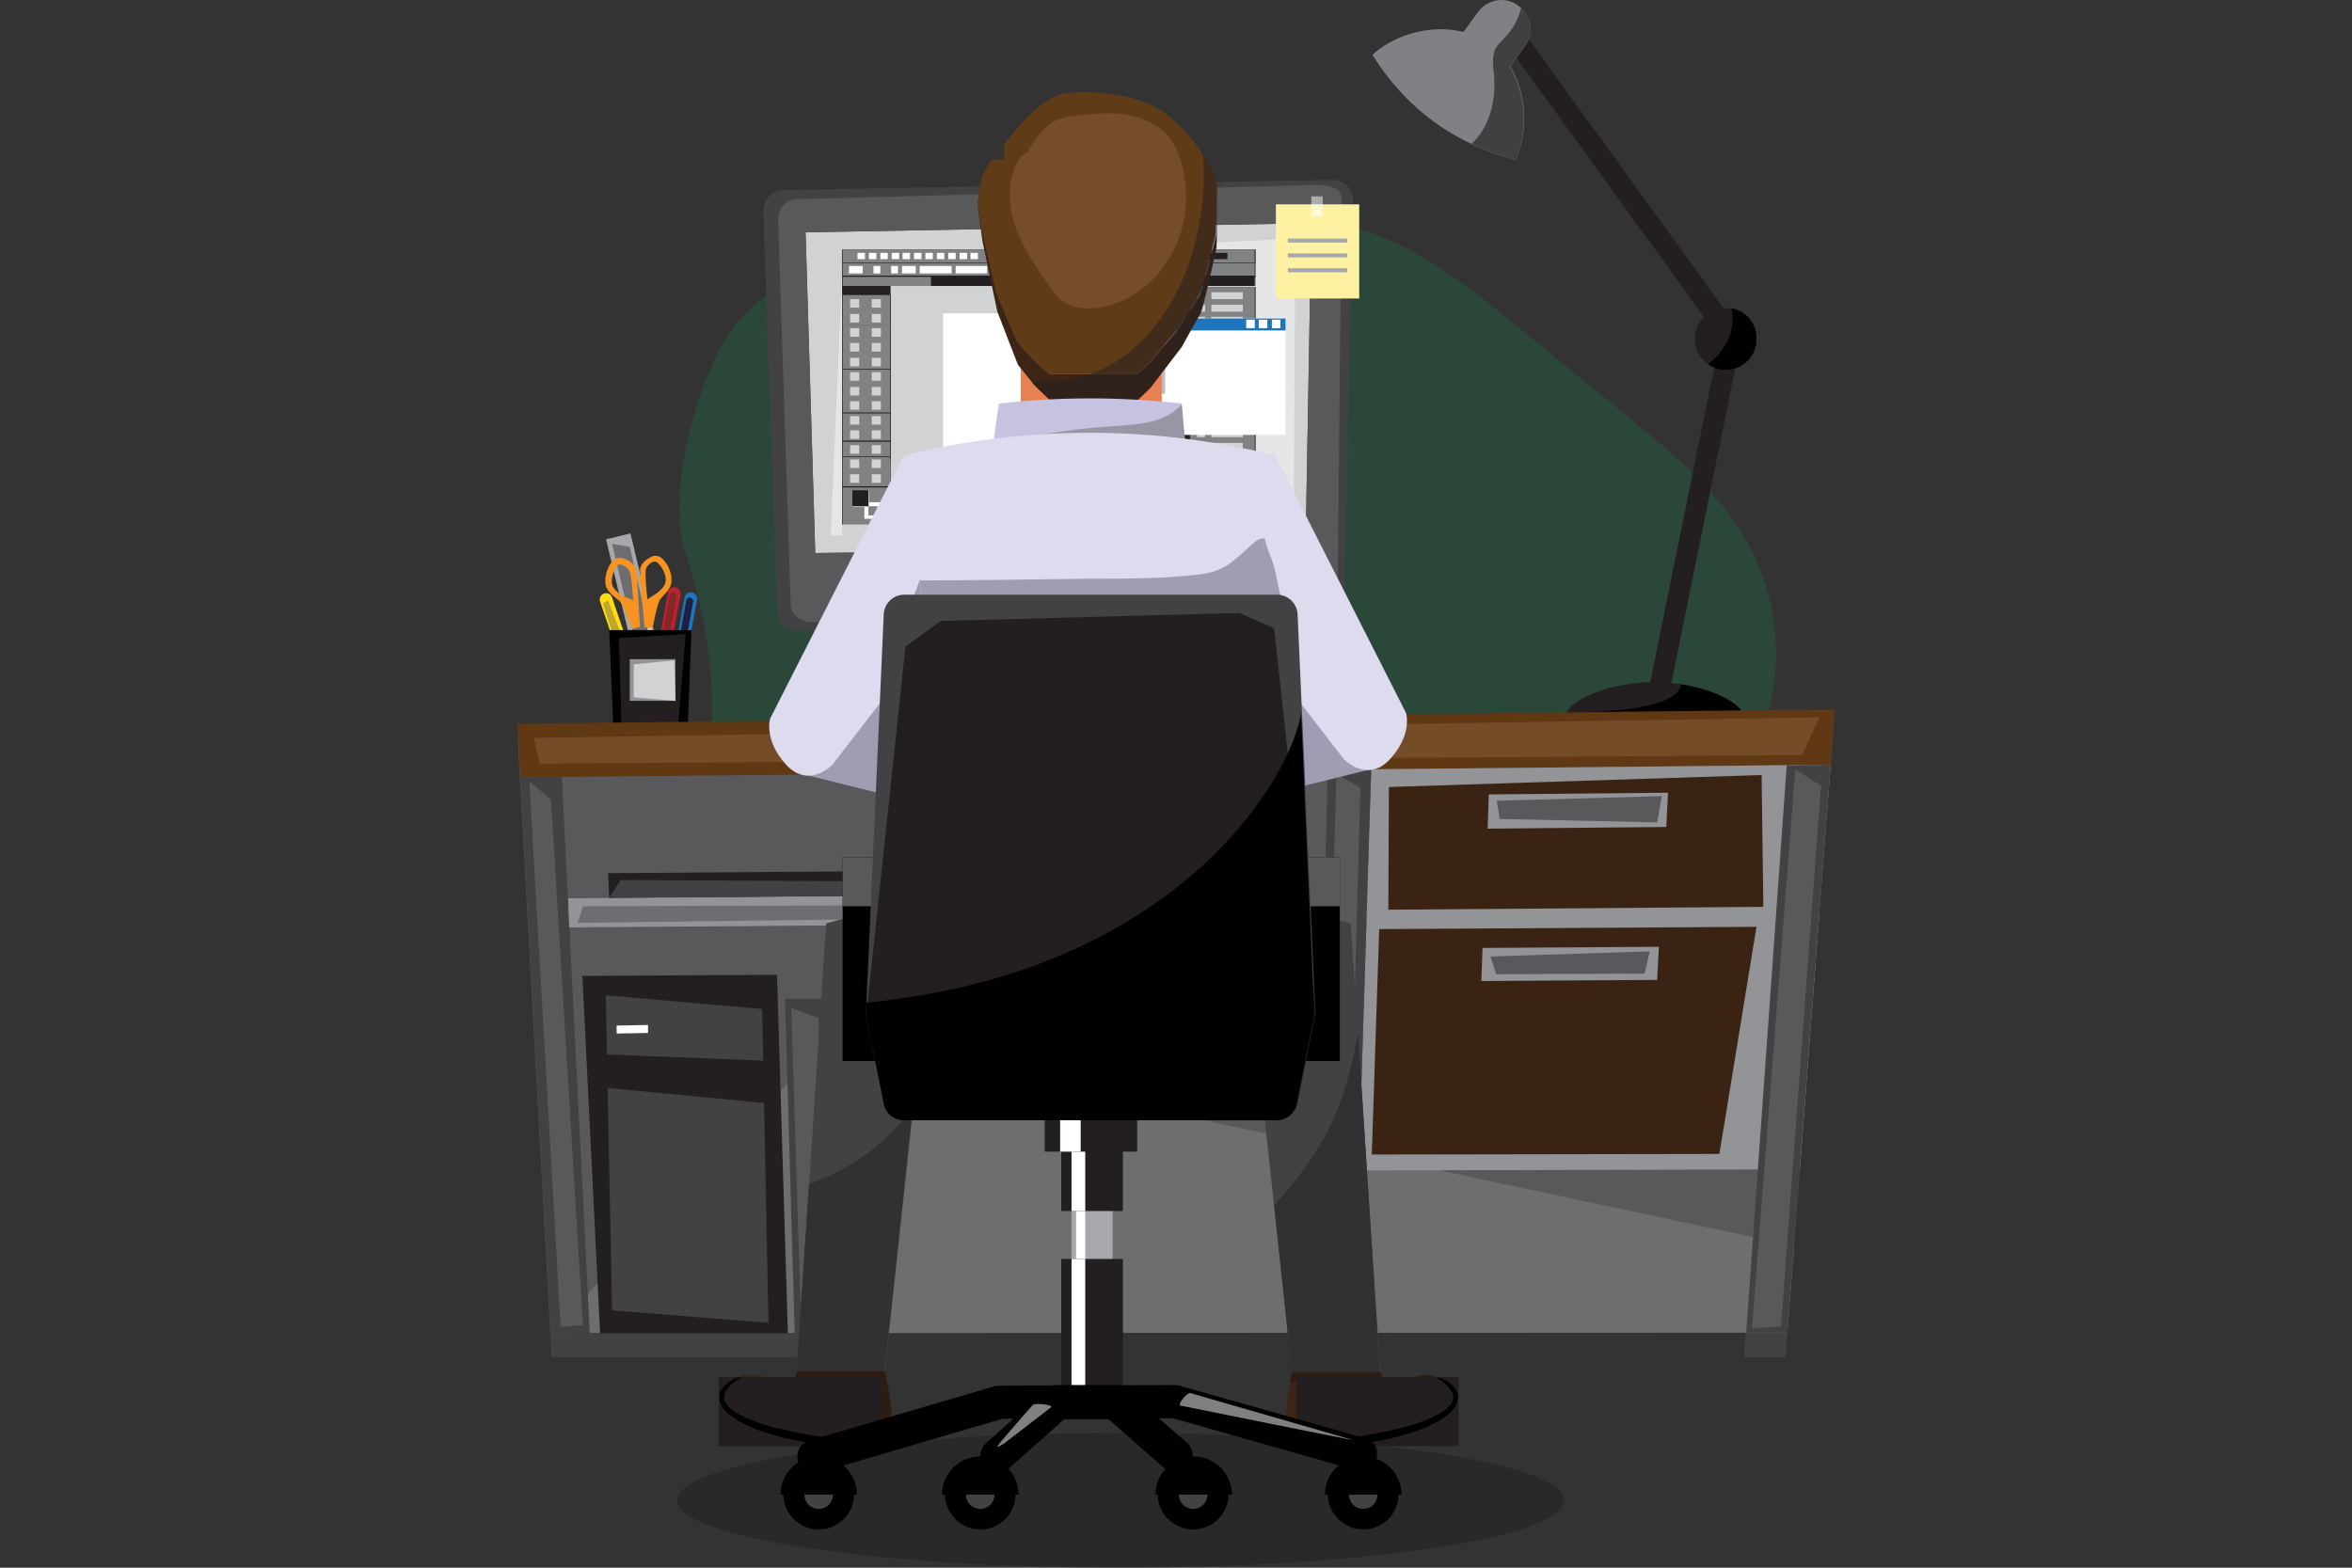 <?xml version="1.0" encoding="UTF-8"?>
<!DOCTYPE svg PUBLIC "-//W3C//DTD SVG 1.1//EN" "http://www.w3.org/Graphics/SVG/1.1/DTD/svg11.dtd">
<!-- Creator: CorelDRAW 2020 (64-Bit) -->
<svg xmlns="http://www.w3.org/2000/svg" xml:space="preserve" width="12in" height="8in" version="1.1" style="shape-rendering:geometricPrecision; text-rendering:geometricPrecision; image-rendering:optimizeQuality; fill-rule:evenodd; clip-rule:evenodd"
viewBox="0 0 12000 8000"
 xmlns:xlink="http://www.w3.org/1999/xlink"
 xmlns:xodm="http://www.corel.com/coreldraw/odm/2003">
 <rect x="0" y="0" width="12000" height="8000" fill="#333333" stroke="none"/>
 <defs>
  <style type="text/css">
   <![CDATA[
    .fil14 {fill:black;fill-rule:nonzero}
    .fil9 {fill:#1E75BB;fill-rule:nonzero}
    .fil10 {fill:#201F3F;fill-rule:nonzero}
    .fil15 {fill:#231F20;fill-rule:nonzero}
    .fil8 {fill:#293C90;fill-rule:nonzero}
    .fil32 {fill:#2D1C12;fill-rule:nonzero}
    .fil34 {fill:#313032;fill-rule:nonzero}
    .fil28 {fill:#3B2314;fill-rule:nonzero}
    .fil33 {fill:#3C2417;fill-rule:nonzero}
    .fil19 {fill:#404041;fill-rule:nonzero}
    .fil5 {fill:#424143;fill-rule:nonzero}
    .fil21 {fill:#59595C;fill-rule:nonzero}
    .fil26 {fill:#603813;fill-rule:nonzero}
    .fil37 {fill:#603B17;fill-rule:nonzero}
    .fil2 {fill:#6E6E71;fill-rule:nonzero}
    .fil13 {fill:#710F12;fill-rule:nonzero}
    .fil27 {fill:#754C28;fill-rule:nonzero}
    .fil40 {fill:#764D2A;fill-rule:nonzero}
    .fil18 {fill:#808184;fill-rule:nonzero}
    .fil22 {fill:#808284;fill-rule:nonzero}
    .fil12 {fill:#842728;fill-rule:nonzero}
    .fil16 {fill:#929497;fill-rule:nonzero}
    .fil39 {fill:#9796A4;fill-rule:nonzero}
    .fil35 {fill:#9F9DB2;fill-rule:nonzero}
    .fil1 {fill:#A7A8AC;fill-rule:nonzero}
    .fil24 {fill:#BBBDBF;fill-rule:nonzero}
    .fil11 {fill:#BC202E;fill-rule:nonzero}
    .fil7 {fill:#BEA730;fill-rule:nonzero}
    .fil38 {fill:#C6C3E1;fill-rule:nonzero}
    .fil3 {fill:#CDD1D1;fill-rule:nonzero}
    .fil17 {fill:#D1D2D3;fill-rule:nonzero}
    .fil36 {fill:#DDDBEE;fill-rule:nonzero}
    .fil20 {fill:#E5E6E6;fill-rule:nonzero}
    .fil31 {fill:#E78052;fill-rule:nonzero}
    .fil4 {fill:#F79421;fill-rule:nonzero}
    .fil6 {fill:#FFDD0F;fill-rule:nonzero}
    .fil29 {fill:#FFF1A2;fill-rule:nonzero}
    .fil23 {fill:white;fill-rule:nonzero}
    .fil0 {fill:#00A65C;fill-rule:nonzero;fill-opacity:0.18}
    .fil25 {fill:#231F20;fill-rule:nonzero;fill-opacity:0.502}
    .fil30 {fill:white;fill-rule:nonzero;fill-opacity:0.502}
   ]]>
  </style>
 </defs>
 <g id="Layer_x0020_1">
  <g id="_1827920288128">
   <path class="fil0" d="M3694.95 1742.5c216,-361.58 685.33,-481.75 1106.52,-481.62 421.17,0.13 847.76,86.74 1259.72,0 190.07,-40.3 373.51,-116.97 567.38,-127.17 411.84,-21.75 772.81,253.84 1092.01,514.67l583.85 477.33c236.51,193.39 479.17,394.15 622.55,664.08 87.74,166.92 133.93,353.21 133.93,542.06 0,77.87 -7.82,155.74 -23.3,232.04 -67.33,325.83 -275.83,634.35 -223.74,963.01 26.17,165.13 116.36,312.07 174.96,468.73 53.1,141.91 80.33,292.51 80.33,444.19 0,535.96 -337.24,1014.35 -842.09,1194.19 -440.34,156.78 -924.31,60.44 -1387.38,-2.95 -882.28,-120.9 -1776.24,-115.25 -2665.15,-167.22 -154.19,-8.96 -318.22,-23.47 -440.22,-118.19 -175.57,-136.39 -202.85,-387.39 -207.88,-609.78 -13.39,-586.06 28.99,-1172.12 87.48,-1755.47 43,-428.31 17.57,-756.35 -116.84,-1158.74 -94.03,-281.77 40.62,-815.97 197.89,-1079.15l-0.02 -0.01z"/>
   <g id="_1862139471776">
    <g>
     <g>
      <rect class="fil1" transform="matrix(2.332 -0.56 0.56 2.332 3092.01 2751.99)" width="53.43" height="428.64"/>
     </g>
     <g>
      <polygon class="fil2" points="3422.73,3710.37 3347.02,3719.13 3122.78,2775.58 3213.06,2790.13 "/>
     </g>
     <g>
      <g>
       <path class="fil3" d="M3309.16 3171.63l-5.83 43.68 -52.42 43.68c0,0 29.12,364.03 29.12,387.32 2.9,23.3 32.04,26.21 32.04,26.21l14.56 -495.07 -17.47 -5.81 0 -0.01z"/>
      </g>
      <g>
       <path class="fil2" d="M3245.1 3174.55l11.65 43.68 58.25 37.86c0,0 26.21,364.03 29.12,387.32 2.9,23.3 -26.21,32.04 -26.21,32.04l-87.37 -489.24 14.56 -11.66z"/>
      </g>
      <g>
       <g>
        <path class="fil4" d="M3349.92 2836.74c-14.55,-2.91 -34.94,5.83 -52.42,20.38 -20.38,14.57 -32.04,34.95 -32.04,52.42 0,0 0,11.65 2.9,32.04 -5.83,2.91 -8.74,8.74 -8.74,14.57 0,5.83 5.83,11.65 8.74,14.55 5.83,84.45 20.38,230.06 20.38,230.06l40.78 5.83c0,0 23.29,-131.04 40.76,-151.43 17.48,-20.38 55.33,-52.42 55.33,-87.37 5.84,-55.34 -37.83,-128.15 -75.71,-131.06l0.01 0.01zm46.6 125.22c0,20.38 -14.57,40.78 -43.68,64.06l-49.5 32.04c-5.83,-40.78 -11.66,-128.14 -8.74,-148.52 0,-8.74 8.74,-23.29 20.38,-32.04 8.74,-8.73 17.48,-11.66 26.21,-11.66 0,0 2.9,0 2.9,0 17.47,2.93 55.33,55.35 52.42,96.11l0.01 0.02z"/>
       </g>
      </g>
      <g>
       <g>
        <path class="fil4" d="M3256.74 2953.22c0,-5.83 -2.9,-11.65 -8.74,-14.55 0,-17.48 -2.9,-29.12 -2.9,-32.04 -2.9,-17.48 -20.38,-34.94 -40.78,-46.59 -20.38,-11.66 -37.86,-14.57 -55.33,-11.66 -37.86,8.73 -69.88,87.37 -58.24,139.79 8.74,34.95 49.5,61.16 69.88,78.64 20.38,17.47 64.06,142.7 64.06,142.7l40.78 -11.66c0,0 -8.74,-145.61 -14.57,-232.97 2.91,0 5.83,-5.83 5.83,-11.66l0.02 -0zm-26.21 110.66l-55.33 -23.3c-29.12,-20.38 -46.59,-37.86 -52.42,-58.24 -8.74,-40.78 20.38,-99.02 34.95,-101.92 0,0 2.9,0 2.9,0 5.83,0 17.48,2.91 26.21,8.73 14.56,8.74 23.29,20.38 26.21,29.12 8.74,17.48 14.56,104.85 17.48,145.61z"/>
       </g>
      </g>
      <g>
       <circle class="fil5" cx="3282.96" cy="3285.2" r="20.38"/>
      </g>
     </g>
     <g>
      <g>
       <path class="fil6" d="M3288.77 3637.57l0 0c-17.48,5.83 -34.95,-2.91 -40.78,-20.38l-186.37 -547.48c-5.83,-17.48 2.9,-34.95 20.38,-40.78l0 0c17.48,-5.83 34.95,2.91 40.78,20.38l186.37 547.48c5.83,17.47 -2.91,37.85 -20.38,40.78z"/>
      </g>
      <g>
       <path class="fil7" d="M3288.77 3637.57l0 0c-17.48,5.83 -34.95,-2.91 -40.78,-20.38l-171.81 -538.74 26.21 -14.56 203.85 532.92c8.74,17.47 0,37.85 -17.47,40.78l0 -0.01z"/>
      </g>
      <g>
       <rect class="fil8" transform="matrix(2.27 -0.773 0.773 2.27 3153.95 3342.57)" width="26.71" height="6.07"/>
      </g>
     </g>
     <g>
      <g>
       <path class="fil9" d="M3414 3655.04l0 0c-17.47,-2.9 -29.12,-20.38 -26.21,-37.86l104.84 -567.88c2.9,-17.48 20.38,-29.12 37.86,-26.21l0 0c17.48,2.9 29.12,20.38 26.21,37.86l-104.83 567.88c-5.83,17.48 -23.31,29.13 -37.86,26.21z"/>
      </g>
      <g>
       <path class="fil10" d="M3472.24 3328.89l0 0c-8.74,-2.9 -17.48,-11.66 -14.57,-20.38l43.68 -244.63c2.91,-8.73 11.65,-17.47 20.38,-14.56l0 0c8.74,2.9 17.48,11.66 14.57,20.38l-43.68 244.61c0,8.74 -11.64,17.48 -20.38,14.57z"/>
      </g>
      <g>
       <rect class="fil8" transform="matrix(2.359 0.43 -0.43 2.359 3439.08 3332.13)" width="26.71" height="6.07"/>
      </g>
     </g>
     <g>
      <g>
       <path class="fil11" d="M3329.55 3628.83l0 0c-17.48,-2.9 -29.12,-20.38 -26.21,-37.86l104.83 -567.88c2.9,-17.48 20.38,-29.12 37.86,-26.21l0 0c17.48,2.91 29.12,20.38 26.21,37.86l-104.84 567.88c-5.83,17.48 -20.38,29.13 -37.86,26.21z"/>
      </g>
      <g>
       <path class="fil12" d="M3387.79 3302.67l0 0c-8.74,-2.91 -17.48,-11.66 -14.55,-20.38l43.68 -244.63c2.9,-8.74 11.66,-17.48 20.38,-14.55l0 0c8.73,2.9 17.47,11.65 14.56,20.38l-43.68 244.61c0,8.74 -8.74,17.48 -20.38,14.56l0 0.02z"/>
      </g>
      <g>
       <rect class="fil13" transform="matrix(2.359 0.43 -0.43 2.359 3354.57 3305.77)" width="26.71" height="6.07"/>
      </g>
     </g>
     <g>
      <polygon class="fil14" points="3507.19,3765.72 3131.51,3765.72 3108.22,3215.31 3527.57,3215.31 "/>
     </g>
     <g>
      <polygon class="fil15" points="3454.76,3762.8 3172.28,3751.15 3157.73,3256.09 3498.45,3235.7 "/>
     </g>
     <g>
      <rect class="fil16" x="3213.06" y="3363.84" width="232.97" height="212.58"/>
     </g>
     <g>
      <polygon class="fil17" points="3446.04,3576.43 3233.44,3558.95 3233.44,3390.03 3440.21,3369.65 "/>
     </g>
    </g>
    <g>
     <g>
      <g>
       <polygon class="fil15" points="8510.28,3570.59 8405.44,3550.21 8775.29,1730.11 7662.84,192.49 7747.3,128.42 8888.86,1703.9 "/>
      </g>
     </g>
     <g>
      <g>
       <path class="fil15" d="M8891.78 3640.49c-40.78,-78.63 -227.15,-157.25 -451.38,-160.17 -224.23,2.9 -413.53,81.54 -451.38,160.17 299.94,46.61 602.8,46.61 902.76,0l-0 0z"/>
      </g>
     </g>
     <g>
      <g>
       <path class="fil14" d="M8577.26 3491.96c-17.48,122.31 -355.29,142.7 -585.35,142.7 0,2.9 -2.9,2.9 -2.9,5.83 299.94,46.61 605.73,46.61 905.67,0 -32.04,-61.16 -157.26,-122.31 -317.42,-148.52z"/>
      </g>
     </g>
     <g>
      <g>
       <g>
        <path class="fil18" d="M7732.72 815.69c84.45,-183.47 49.5,-451.38 -128.14,-591.16 -186.37,-128.14 -451.38,-81.54 -602.81,55.33 171.83,273.75 416.44,454.3 730.96,535.84l0 -0.01z"/>
       </g>
      </g>
      <g>
       <g>
        <path class="fil18" d="M7426.95 469.14l0 0c-66.99,-49.5 -81.54,-142.7 -32.04,-206.76l145.6 -200.94c49.5,-66.98 142.7,-81.54 206.76,-32.04l0 0c66.98,49.5 81.54,142.69 32.04,206.76l-145.59 200.93c-49.49,64.07 -142.68,78.64 -206.76,32.04z"/>
       </g>
      </g>
     </g>
     <g>
      <g>
       <g>
        <path class="fil19" d="M7630.8 250.74c-2.9,8.74 -8.74,14.55 -8.74,23.29 -8.74,40.78 0,90.28 2.9,131.04 2.91,128.14 -29.12,244.63 -116.48,329.06 69.88,32.04 145.6,61.16 224.23,81.54 78.64,-171.81 49.52,-422.26 -101.92,-564.95l0.01 0.02z"/>
       </g>
      </g>
      <g>
       <g>
        <path class="fil19" d="M7761.86 38.14c-14.56,58.26 -40.78,107.75 -84.45,154.35 -23.29,23.3 -49.5,46.59 -55.33,78.64 -8.74,40.78 0,90.28 2.9,131.04 0,14.55 0,29.12 0,43.68 2.91,-2.9 8.74,-8.74 11.66,-14.55l145.61 -200.95c43.68,-55.33 32.02,-139.78 -20.38,-192.2l-0 0z"/>
       </g>
      </g>
     </g>
     <g>
      <g>
       <path class="fil15" d="M8647.15 1730.11c0,87.37 69.9,157.25 157.26,157.25 87.37,0 157.25,-69.88 157.25,-157.25 0,-87.37 -69.88,-157.26 -157.25,-157.26 -87.37,-2.91 -157.26,69.89 -157.26,157.26z"/>
      </g>
     </g>
     <g>
      <g>
       <path class="fil14" d="M8833.52 1572.85c11.65,43.68 5.83,96.1 -8.73,139.79 -20.38,58.26 -61.16,107.75 -110.66,145.61 26.21,17.47 55.33,29.12 90.28,29.12 87.37,0 157.25,-69.88 157.25,-157.25 2.91,-78.64 -52.42,-142.7 -128.14,-157.26l0 -0.01z"/>
      </g>
     </g>
    </g>
    <g>
     <g>
      <g>
       <polygon class="fil15" points="5822.36,3599.71 4998.21,3608.45 4992.39,3110.47 5825.27,3098.82 "/>
      </g>
     </g>
     <g>
      <g>
       <polygon class="fil5" points="5772.84,3570.59 5050.64,3585.16 5082.66,3291.03 5755.36,3279.37 "/>
      </g>
     </g>
     <g>
      <polygon class="fil17" points="6760.07,3090.09 4066.31,3122.13 4002.25,1080.69 6797.93,1028.28 "/>
     </g>
     <g>
      <polygon class="fil20" points="6599.91,2746.46 4238.14,2731.89 4299.29,1328.23 6608.64,1217.57 "/>
     </g>
     <g>
      <g>
       <polygon class="fil15" points="6760.07,3090.09 4066.31,3122.13 4060.5,2924.1 6762.98,2889.15 "/>
      </g>
      <g>
       <path class="fil5" d="M6800.84 917.62l-2804.42 52.42c-58.25,0 -101.92,49.5 -101.92,110.66l64.06 1843.39 5.83 195.12c2.9,55.33 49.5,99.02 104.83,99.02l2685.01 -32.04c55.33,0 101.93,-46.6 104.83,-101.93l2.9 -198.02 40.78 -1863.78c2.94,-55.33 -43.66,-104.84 -101.91,-104.84l0 0zm-110.66 221.33l-29.12 1651.2 -2501.55 32.04 -49.52 -1636.63 2580.18 -46.59 0.01 -0.01z"/>
      </g>
      <g>
       <path class="fil21" d="M6701.82 943.83l-2635.51 72.8c-58.24,0 -99.02,49.5 -96.09,110.66l64.06 1959.88c2.91,55.33 55.33,87.36 110.66,87.36l2580.18 -2.91c55.33,0 99.02,-49.5 99.02,-104.83l20.38 -2053.07c2.9,-64.07 -84.46,-69.9 -142.7,-69.9l0 0.02zm-11.65 195.12l-29.12 1651.2 -2501.55 32.04 -49.52 -1636.63 2580.18 -46.59 0.01 -0.01z"/>
      </g>
     </g>
     <g>
      <g>
       <polygon class="fil15" points="6101.92,3666.7 4724.47,3681.25 4721.56,3602.64 6101.92,3588.07 "/>
      </g>
     </g>
    </g>
    <g>
     <g>
      <rect class="fil17" x="4296.39" y="1272.91" width="2105.49" height="1479.38"/>
     </g>
     <g>
      <rect class="fil15" x="4296.39" y="1272.9" width="244.63" height="1071.68"/>
      <path class="fil15" d="M4543.92 2347.49l-247.52 0 0 -1074.59 247.52 0 0 1074.59zm-244.61 -2.93l241.71 0 0 -1068.76 -241.71 0 0 1068.76z"/>
     </g>
     <g>
      <rect class="fil22" x="4296.39" y="1884.45" width="244.63" height="224.23"/>
      <path class="fil15" d="M4543.92 2108.7l-247.52 0 0 -227.15 247.52 -0.02 0 227.16zm-244.61 -2.93l241.71 0 0 -221.33 -241.71 0.02 0 221.32 0 -0z"/>
     </g>
     <g>
      <rect class="fil22" x="4296.39" y="1502.96" width="244.63" height="157.25"/>
      <path class="fil15" d="M4543.92 1660.23l-247.52 0 0 -157.26 247.52 0 0 157.26zm-244.61 0l241.71 0 0 -154.35 -241.71 0 0 154.35z"/>
     </g>
     <g>
      <rect class="fil22" x="4296.39" y="1660.21" width="244.63" height="224.23"/>
      <path class="fil15" d="M4543.92 1884.46l-247.52 0 0 -224.23 247.52 0 0 224.23zm-244.61 -2.91l241.71 0 0 -221.33 -241.71 0.02 0 221.32 0 -0z"/>
     </g>
     <g>
      <rect class="fil22" x="4296.39" y="2108.69" width="244.63" height="148.52"/>
      <path class="fil15" d="M4543.92 2257.21l-247.52 0 0 -151.43 247.52 -0.02 0 151.44 0 0.01zm-244.61 -2.91l241.71 0 0 -145.6 -241.71 0 0 145.6z"/>
     </g>
     <g>
      <rect class="fil22" x="4296.39" y="2251.38" width="244.63" height="78.64"/>
      <path class="fil15" d="M4543.92 2330.01l-247.52 0 0 -81.54 247.52 0 0 81.54zm-244.61 0l241.71 0 0 -75.71 -241.71 0 0 75.71z"/>
     </g>
     <g>
      <rect class="fil22" x="4296.39" y="2330.01" width="244.63" height="154.35"/>
      <path class="fil15" d="M4543.92 2487.26l-247.52 0 0 -157.25 247.52 0 0 157.25zm-244.61 -2.9l241.71 0 0 -151.43 -241.71 0 0 151.43z"/>
     </g>
     <g>
      <rect class="fil22" x="4296.39" y="2484.36" width="244.63" height="192.2"/>
      <path class="fil15" d="M4543.92 2676.56l-247.52 0 0 -195.12 247.52 0.02 0 195.11 0 -0.01zm-244.61 0l241.71 0 0 -189.29 -241.71 0 0 189.29z"/>
     </g>
     <g>
      <rect class="fil22" x="6072.8" y="1465.1" width="331.99" height="1284.27"/>
      <path class="fil15" d="M6404.79 2749.37l-334.89 0 0 -1284.27 334.89 0 0 1284.27zm-331.98 0l329.08 0 0 -1281.35 -329.08 0 0 1281.35z"/>
     </g>
     <g>
      <rect class="fil22" x="6072.8" y="1465.11" width="331.99" height="212.58"/>
      <path class="fil15" d="M6404.79 1680.61l-334.89 0 0 -215.5 334.89 0 0 215.5zm-331.98 -2.92l329.08 0 0 -212.58 -329.08 0 0 212.58z"/>
     </g>
     <g>
      <rect class="fil22" x="6072.8" y="1680.6" width="331.99" height="212.58"/>
      <path class="fil15" d="M6404.79 1893.19l-334.89 0 0 -215.5 334.89 0 0 215.5zm-331.98 0l329.08 0 0 -212.59 -329.08 0 0 212.59z"/>
     </g>
     <g>
      <rect class="fil22" x="6072.8" y="1893.2" width="331.99" height="212.58"/>
      <path class="fil15" d="M6404.79 2108.7l-334.89 0 0 -215.5 334.89 0 0 215.5zm-331.98 -2.93l329.08 0 0 -212.58 -329.08 0 0 212.58z"/>
     </g>
     <g>
      <rect class="fil22" x="6072.8" y="2108.7" width="331.99" height="212.58"/>
      <path class="fil15" d="M6404.79 2321.27l-334.89 0 0 -215.5 334.89 0 0 215.5zm-331.98 0l329.08 0 0 -212.57 -329.08 0 0 212.57z"/>
     </g>
     <g>
      <rect class="fil22" x="6072.8" y="2321.29" width="331.99" height="212.58"/>
      <path class="fil15" d="M6404.79 2536.78l-334.89 0 0 -215.5 334.89 0 0 215.5zm-331.98 -2.91l329.08 0 0 -212.59 -329.08 0 0 212.59z"/>
     </g>
     <g>
      <rect class="fil22" x="6072.8" y="2536.78" width="331.99" height="212.58"/>
      <path class="fil15" d="M6404.79 2749.37l-334.89 0 0 -215.5 334.89 0 0 215.5zm-331.98 0l329.08 0 0 -212.59 -329.08 0 0 212.59z"/>
     </g>
     <g>
      <rect class="fil22" x="4296.39" y="1272.9" width="2105.49" height="136.87"/>
      <path class="fil15" d="M6404.79 1412.69l-2108.41 0 0 -139.8 2108.41 0.02 0 139.78 0 -0zm-2105.49 -2.9l2102.59 0 0 -133.97 -2102.59 0 0 133.97z"/>
     </g>
     <g>
      <rect class="fil22" x="4296.39" y="1272.9" width="2105.49" height="136.87"/>
      <path class="fil15" d="M6404.79 1412.69l-2108.41 0 0 -139.8 2108.41 0.02 0 139.78 0 -0zm-2105.49 -2.9l2102.59 0 0 -133.97 -2102.59 0 0 133.97z"/>
     </g>
     <g>
      <rect class="fil15" x="4296.39" y="1409.77" width="2105.49" height="49.5"/>
      <path class="fil15" d="M6404.79 1459.28l-2108.41 0 0 -52.42 2108.41 0 0 52.42zm-2105.49 0l2102.59 0 0 -46.59 -2102.59 0 0 46.59z"/>
     </g>
     <g>
      <rect class="fil22" x="4296.39" y="1272.9" width="2105.49" height="66.98"/>
      <path class="fil15" d="M6404.79 1342.79l-2108.41 0 0 -69.88 2108.41 0 0 69.88zm-2105.49 -2.9l2102.59 0 0 -66.98 -2102.59 0 0 66.98z"/>
     </g>
     <g>
      <rect class="fil22" x="4296.38" y="1409.77" width="454.29" height="49.5"/>
      <path class="fil15" d="M4753.59 1459.28l-457.21 0 0 -52.42 457.21 0 0 52.42zm-454.3 0l451.39 0 0 -46.59 -451.39 0 0 46.59z"/>
     </g>
     <g>
      <rect class="fil15" x="6017.47" y="1459.27" width="52.42" height="1290.1"/>
      <path class="fil15" d="M6072.8 2749.37l-55.33 0 0 -1290.1 55.33 0 0 1290.1zm-52.42 0l52.42 0 0 -1290.1 -52.42 0 0 1290.1z"/>
     </g>
     <g>
      <rect class="fil23" x="4811.84" y="1599.07" width="963.93" height="963.93"/>
     </g>
     <g>
      <rect class="fil23" x="4375" y="1290.37" width="37.86" height="32.04"/>
     </g>
     <g>
      <rect class="fil23" x="4433.26" y="1290.37" width="37.86" height="32.04"/>
     </g>
     <g>
      <rect class="fil23" x="4491.49" y="1290.37" width="37.86" height="32.04"/>
     </g>
     <g>
      <rect class="fil23" x="4549.74" y="1290.37" width="37.86" height="32.04"/>
     </g>
     <g>
      <rect class="fil23" x="4605.08" y="1290.37" width="37.86" height="32.04"/>
     </g>
     <g>
      <rect class="fil23" x="4663.31" y="1290.37" width="37.86" height="32.04"/>
     </g>
     <g>
      <rect class="fil23" x="4721.55" y="1290.37" width="37.86" height="32.04"/>
     </g>
     <g>
      <rect class="fil23" x="4779.81" y="1290.37" width="37.86" height="32.04"/>
     </g>
     <g>
      <rect class="fil23" x="4838.04" y="1290.37" width="37.86" height="32.04"/>
     </g>
     <g>
      <rect class="fil23" x="4896.29" y="1290.37" width="37.86" height="32.04"/>
     </g>
     <g>
      <rect class="fil23" x="4951.62" y="1290.37" width="37.86" height="32.04"/>
     </g>
     <g>
      <g>
       <rect class="fil23" x="4331.33" y="1357.36" width="69.88" height="37.86"/>
      </g>
      <g>
       <rect class="fil23" x="4456.55" y="1357.36" width="34.95" height="37.86"/>
      </g>
      <g>
       <rect class="fil23" x="4546.83" y="1357.36" width="34.95" height="37.86"/>
      </g>
      <g>
       <rect class="fil23" x="4602.16" y="1357.36" width="69.88" height="37.86"/>
      </g>
      <g>
       <polygon class="fil23" points="4692.44,1357.36 4692.44,1395.22 4782.7,1395.22 4855.52,1395.22 4855.52,1357.36 4782.7,1357.36 "/>
      </g>
      <g>
       <polygon class="fil23" points="4875.9,1357.36 4875.9,1395.22 4966.18,1395.22 5036.07,1395.22 5036.07,1357.36 4966.18,1357.36 "/>
      </g>
      <g>
       <polygon class="fil23" points="5056.45,1357.36 5056.45,1395.22 5146.73,1395.22 5216.62,1395.22 5216.62,1357.36 5146.73,1357.36 "/>
      </g>
      <g>
       <rect class="fil23" x="5237.01" y="1357.36" width="69.88" height="37.86"/>
      </g>
      <g>
       <rect class="fil23" x="5327.29" y="1357.36" width="69.88" height="37.86"/>
      </g>
      <g>
       <rect class="fil23" x="5417.57" y="1357.36" width="69.88" height="37.86"/>
      </g>
      <g>
       <rect class="fil23" x="5510.76" y="1357.36" width="69.88" height="37.86"/>
      </g>
      <g>
       <rect class="fil23" x="5601.04" y="1357.36" width="69.88" height="37.86"/>
      </g>
      <g>
       <rect class="fil23" x="5691.31" y="1357.36" width="69.88" height="37.86"/>
      </g>
     </g>
     <g>
      <g>
       <rect class="fil17" x="4337.15" y="1526.26" width="46.6" height="43.68"/>
      </g>
      <g>
       <rect class="fil17" x="4447.81" y="1526.26" width="46.6" height="43.68"/>
      </g>
      <g>
       <rect class="fil17" x="4337.15" y="1601.97" width="46.6" height="43.68"/>
      </g>
      <g>
       <rect class="fil17" x="4447.81" y="1601.97" width="46.6" height="43.68"/>
      </g>
      <g>
       <rect class="fil17" x="4337.15" y="1674.78" width="46.6" height="43.68"/>
      </g>
      <g>
       <rect class="fil17" x="4447.81" y="1674.78" width="46.6" height="43.68"/>
      </g>
      <g>
       <rect class="fil17" x="4337.15" y="1750.49" width="46.6" height="43.68"/>
      </g>
      <g>
       <rect class="fil17" x="4447.81" y="1750.49" width="46.6" height="43.68"/>
      </g>
      <g>
       <rect class="fil17" x="4337.15" y="1826.2" width="46.6" height="43.68"/>
      </g>
      <g>
       <rect class="fil17" x="4447.81" y="1826.2" width="46.6" height="43.68"/>
      </g>
      <g>
       <rect class="fil17" x="4337.15" y="1899.02" width="46.6" height="43.68"/>
      </g>
      <g>
       <rect class="fil17" x="4447.81" y="1899.02" width="46.6" height="43.68"/>
      </g>
      <g>
       <rect class="fil17" x="4337.15" y="1974.73" width="46.6" height="43.68"/>
      </g>
      <g>
       <rect class="fil17" x="4447.81" y="1974.73" width="46.6" height="43.68"/>
      </g>
      <g>
       <rect class="fil17" x="4337.15" y="2047.53" width="46.6" height="43.68"/>
      </g>
      <g>
       <rect class="fil17" x="4447.81" y="2047.53" width="46.6" height="43.68"/>
      </g>
      <g>
       <rect class="fil17" x="4337.15" y="2123.25" width="46.6" height="43.68"/>
      </g>
      <g>
       <rect class="fil17" x="4447.81" y="2123.25" width="46.6" height="43.68"/>
      </g>
      <g>
       <rect class="fil17" x="4337.15" y="2196.06" width="46.6" height="43.68"/>
      </g>
      <g>
       <rect class="fil17" x="4447.81" y="2196.06" width="46.6" height="43.68"/>
      </g>
      <g>
       <rect class="fil17" x="4337.15" y="2271.77" width="46.6" height="43.68"/>
      </g>
      <g>
       <rect class="fil17" x="4447.81" y="2271.77" width="46.6" height="43.68"/>
      </g>
      <g>
       <rect class="fil17" x="4337.15" y="2344.58" width="46.6" height="43.68"/>
      </g>
      <g>
       <rect class="fil17" x="4447.81" y="2344.58" width="46.6" height="43.68"/>
      </g>
      <g>
       <rect class="fil17" x="4337.15" y="2420.29" width="46.6" height="43.68"/>
      </g>
      <g>
       <rect class="fil17" x="4447.81" y="2420.29" width="46.6" height="43.68"/>
      </g>
     </g>
     <g>
      <g>
       <g>
        <rect class="fil22" x="4421.61" y="2574.64" width="66.98" height="66.98"/>
       </g>
       <g>
        <path class="fil23" d="M4476.93 2583.38l0 46.6 -46.59 -0.01 0 -46.61 46.59 0.02 0 0zm17.48 -20.38l-84.46 0 0 84.45 84.46 0 0 -84.45 0 0z"/>
       </g>
      </g>
      <g>
       <rect class="fil15" x="4348.81" y="2501.84" width="84.45" height="84.45"/>
       <path class="fil23" d="M4433.26 2586.29l-84.46 0 0 -84.45 84.46 0 0 84.45zm-84.46 -2.91l81.54 0 0 -81.54 -81.54 0 0 81.54z"/>
      </g>
     </g>
     <g>
      <rect class="fil17" x="5930.1" y="1290.37" width="142.7" height="32.04"/>
     </g>
     <g>
      <rect class="fil15" x="6081.54" y="1290.37" width="180.56" height="32.04"/>
     </g>
     <g>
      <g>
       <rect class="fil17" x="6107.75" y="1491.31" width="40.78" height="34.95"/>
      </g>
      <g>
       <rect class="fil17" x="6107.75" y="1555.38" width="40.78" height="34.95"/>
      </g>
      <g>
       <rect class="fil17" x="6107.75" y="1616.54" width="40.78" height="34.95"/>
      </g>
     </g>
     <g>
      <g>
       <rect class="fil17" x="6107.75" y="1706.82" width="40.78" height="34.95"/>
      </g>
      <g>
       <rect class="fil17" x="6107.75" y="1767.98" width="40.78" height="34.95"/>
      </g>
      <g>
       <rect class="fil17" x="6107.75" y="1832.04" width="40.78" height="34.95"/>
      </g>
     </g>
     <g>
      <g>
       <rect class="fil17" x="6107.75" y="1919.4" width="40.78" height="34.95"/>
      </g>
      <g>
       <rect class="fil17" x="6107.75" y="1983.47" width="40.78" height="34.95"/>
      </g>
      <g>
       <rect class="fil17" x="6107.75" y="2044.62" width="40.78" height="34.95"/>
      </g>
     </g>
     <g>
      <g>
       <rect class="fil17" x="6107.75" y="2134.9" width="40.78" height="34.95"/>
      </g>
      <g>
       <rect class="fil17" x="6107.75" y="2196.06" width="40.78" height="34.95"/>
      </g>
      <g>
       <rect class="fil17" x="6107.75" y="2260.13" width="40.78" height="34.95"/>
      </g>
     </g>
     <g>
      <g>
       <rect class="fil17" x="6107.75" y="2347.48" width="40.78" height="34.95"/>
      </g>
      <g>
       <rect class="fil17" x="6107.75" y="2411.57" width="40.78" height="34.95"/>
      </g>
      <g>
       <rect class="fil17" x="6107.75" y="2472.71" width="40.78" height="34.95"/>
      </g>
     </g>
     <g>
      <g>
       <rect class="fil17" x="6180.55" y="1491.31" width="160.17" height="34.95"/>
      </g>
      <g>
       <rect class="fil17" x="6180.55" y="1555.38" width="160.17" height="34.95"/>
      </g>
      <g>
       <rect class="fil17" x="6180.55" y="1616.54" width="160.17" height="34.95"/>
      </g>
     </g>
     <g>
      <g>
       <rect class="fil17" x="6180.55" y="1706.82" width="160.17" height="34.95"/>
      </g>
      <g>
       <rect class="fil17" x="6180.55" y="1767.98" width="160.17" height="34.95"/>
      </g>
      <g>
       <rect class="fil17" x="6180.55" y="1832.04" width="160.17" height="34.95"/>
      </g>
     </g>
     <g>
      <g>
       <rect class="fil17" x="6180.55" y="1919.4" width="160.17" height="34.95"/>
      </g>
      <g>
       <rect class="fil17" x="6180.55" y="1983.47" width="160.17" height="34.95"/>
      </g>
      <g>
       <rect class="fil17" x="6180.55" y="2044.62" width="160.17" height="34.95"/>
      </g>
     </g>
     <g>
      <g>
       <rect class="fil17" x="6180.55" y="2134.9" width="160.17" height="34.95"/>
      </g>
      <g>
       <rect class="fil17" x="6180.55" y="2196.06" width="160.17" height="34.95"/>
      </g>
      <g>
       <rect class="fil17" x="6180.55" y="2260.13" width="160.17" height="34.95"/>
      </g>
     </g>
     <g>
      <g>
       <rect class="fil17" x="6180.55" y="2347.48" width="160.17" height="34.95"/>
      </g>
      <g>
       <rect class="fil17" x="6180.55" y="2411.57" width="160.17" height="34.95"/>
      </g>
      <g>
       <rect class="fil17" x="6180.55" y="2472.71" width="160.17" height="34.95"/>
      </g>
     </g>
    </g>
    <g>
     <g>
      <g>
       <rect class="fil23" x="5606.85" y="1625.27" width="952.27" height="594.07"/>
      </g>
      <g>
       <rect class="fil9" x="5606.85" y="1625.27" width="952.27" height="61.16"/>
      </g>
      <g>
       <rect class="fil23" x="6489.24" y="1631.1" width="43.68" height="43.68"/>
      </g>
      <g>
       <rect class="fil23" x="6422.26" y="1631.1" width="43.68" height="43.68"/>
      </g>
      <g>
       <rect class="fil23" x="6358.19" y="1631.1" width="43.68" height="43.68"/>
      </g>
     </g>
     <rect class="fil24" x="5688.39" y="1753.41" width="256.27" height="256.27"/>
    </g>
    <g>
     <path class="fil25" d="M7980.26 7656.35c0,189.3 -1013.43,343.65 -2262.75,343.65 -1249.32,0 -2262.75,-154.35 -2262.75,-343.65 0,-189.28 1013.43,-343.63 2262.75,-343.63 1249.32,0.01 2262.75,154.35 2262.75,343.63z"/>
    </g>
    <g>
     <g>
      <polygon class="fil21" points="9354.81,3710.37 2642.27,3777.36 2808.27,6803.1 9118.93,6800.18 "/>
     </g>
     <g>
      <polygon class="fil2" points="9153.87,6357.54 4226.48,5309.17 2808.27,6803.1 9118.93,6800.18 "/>
     </g>
     <g>
      <polygon class="fil26" points="9340.24,3902.58 2653.92,3966.64 2639.37,3692.91 9360.64,3620.11 "/>
     </g>
     <g>
      <polygon class="fil27" points="9194.64,3853.07 2752.94,3896.76 2723.81,3765.72 9282,3660.87 "/>
     </g>
     <g>
      <polygon class="fil5" points="9110.19,6925.41 8897.6,6925.41 8906.33,6800.18 9118.93,6800.18 "/>
     </g>
     <g>
      <polygon class="fil5" points="4258.53,6925.41 2814.1,6925.41 2808.27,6803.1 4255.61,6803.1 "/>
     </g>
     <g>
      <polygon class="fil16" points="9282,4662.66 6972.66,4680.13 6931.89,5973.12 9182.99,5967.31 "/>
     </g>
     <g>
      <polygon class="fil28" points="8961.66,4729.63 7036.73,4741.28 6998.87,5891.58 8772.37,5888.67 "/>
     </g>
     <g>
      <polygon class="fil16" points="9340.24,3902.58 6995.95,3925.88 6969.74,4700.51 9279.08,4683.04 "/>
     </g>
     <g>
      <polygon class="fil28" points="8987.87,3955 7086.23,4016.16 7083.32,4642.28 8996.61,4627.71 "/>
     </g>
     <g>
      <polygon class="fil5" points="2866.5,3963.74 2653.92,3966.64 2808.27,6803.1 3009.2,6803.1 "/>
     </g>
     <g>
      <polygon class="fil21" points="2811.17,4080.22 2700.52,3987.04 2860.69,6771.06 2974.26,6762.32 "/>
     </g>
     <g>
      <polygon class="fil5" points="4214.84,5096.56 4005.17,5096.56 4054.67,6803.1 4255.61,6803.1 "/>
     </g>
     <g>
      <polygon class="fil21" points="4176.98,5195.58 4037.21,5143.16 4086.71,6736.11 4179.91,6741.94 "/>
     </g>
     <g>
      <polygon class="fil5" points="9340.24,3902.58 9116.01,3905.5 8909.24,6800.18 9118.93,6800.18 "/>
     </g>
     <g>
      <polygon class="fil21" points="9290.74,4010.33 9159.69,3925.88 8938.36,6779.8 9086.89,6768.15 "/>
     </g>
     <g>
      <polygon class="fil5" points="6995.95,3925.88 6774.62,3925.88 6722.22,5976.04 6931.89,5973.12 "/>
     </g>
     <g>
      <polygon class="fil21" points="6940.62,4019.07 6818.31,3952.09 6762.98,5923.62 6888.2,5938.19 "/>
     </g>
     <g>
      <polygon class="fil15" points="3061.63,6803.1 4019.73,6803.1 3964.4,4974.26 2971.35,4980.09 "/>
     </g>
     <g>
      <polygon class="fil5" points="3122.78,6686.6 3920.71,6750.68 3888.69,5148.99 3090.75,5079.1 "/>
     </g>
     <g>
      <polygon class="fil16" points="6754.24,4554.9 2898.55,4584.02 2904.38,4732.55 6751.34,4703.43 "/>
     </g>
     <g>
      <polygon class="fil2" points="6646.49,4613.14 2974.26,4624.8 2948.05,4709.25 6620.28,4662.66 "/>
     </g>
     <g>
      <polygon class="fil15" points="5379.7,4563.64 3108.22,4581.12 3102.4,4455.89 5379.7,4438.43 "/>
     </g>
     <g>
      <polygon class="fil5" points="5379.7,4563.64 3108.22,4581.12 3166.46,4490.84 5338.93,4502.48 "/>
     </g>
     <g>
      <polygon class="fil16" points="8501.55,4220.01 7590.03,4228.75 7595.85,4054.02 8510.28,4045.28 "/>
     </g>
     <g>
      <polygon class="fil21" points="8454.95,4196.71 7651.19,4179.23 7636.63,4086.06 8478.24,4062.75 "/>
     </g>
     <g>
      <polygon class="fil16" points="8454.95,5000.47 7558,5006.3 7563.83,4837.38 8463.68,4831.56 "/>
     </g>
     <g>
      <polygon class="fil21" points="8390.88,4968.43 7633.72,4971.35 7604.59,4881.06 8417.09,4854.86 "/>
     </g>
     <g>
      <path class="fil15" d="M6503.8 4551.98c0,-2.9 0,-8.74 0,-11.65 2.91,-119.4 -128.13,-215.5 -294.13,-215.5 -165.99,0 -299.94,99.02 -299.94,218.41 0,2.91 0,8.74 0,11.66l594.07 -2.91z"/>
     </g>
     <g>
      <path class="fil5" d="M6384.4 4508.31c0,-2.9 -87.37,-131.04 -160.18,-142.69 -163.07,-20.38 -308.68,58.24 -311.61,177.64 0,2.91 0,8.74 0,11.66l471.77 -46.59 0.01 -0.02z"/>
     </g>
    </g>
    <g>
     <polygon class="fil23" points="3306.24,5271.29 3146.08,5274.22 3146.08,5233.44 3306.24,5230.53 "/>
    </g>
    <g>
     <polygon class="fil15" points="3935.28,5632.4 3058.71,5547.95 3049.98,5379.05 3926.54,5413.98 "/>
    </g>
    <g>
     <g>
      <rect class="fil29" x="6509.63" y="1042.83" width="425.18" height="480.51"/>
     </g>
     <g>
      <polygon class="fil30" points="6690.18,1103.99 6748.43,1103.99 6748.43,1002.06 6690.18,1002.06 "/>
     </g>
    </g>
    <g>
     <g>
      <rect class="fil1" x="6570.78" y="1217.58" width="302.87" height="20.38"/>
     </g>
     <g>
      <rect class="fil1" x="6570.78" y="1293.29" width="302.87" height="20.38"/>
     </g>
     <g>
      <rect class="fil1" x="6570.78" y="1369" width="302.87" height="20.38"/>
     </g>
    </g>
    <g>
     <rect class="fil31" x="5207.89" y="1660.21" width="719.3" height="832.89"/>
    </g>
    <g>
     <g>
      <g>
       <path class="fil32" d="M4066.31 6998.21c-37.86,148.52 -154.34,-20.38 -282.49,26.21 -305.77,148.52 131.04,343.65 710.57,343.65 110.66,0 20.38,-369.84 20.38,-369.84l-448.48 -0.01 0.01 0z"/>
      </g>
      <g>
       <path class="fil33" d="M4089.61 7210.8c-58.24,-8.73 -136.87,-17.47 -183.46,-58.24 -43.68,-37.86 -26.21,-84.45 5.83,-119.4 -40.78,-14.55 -84.45,-23.29 -128.14,-5.83 -305.77,148.52 131.04,343.63 710.57,343.63 8.73,0 14.55,-2.91 23.29,-5.83 -125.22,-87.37 -273.73,-131.04 -428.09,-154.33l-0.01 0z"/>
      </g>
      <g>
       <g>
        <g>
         <path class="fil14" d="M3783.84 7027.34c-17.47,11.65 -34.95,23.29 -52.42,37.86 -14.57,14.56 -29.12,32.04 -34.95,49.5 -5.83,17.47 0,34.95 8.74,49.5 11.65,14.57 26.21,29.12 43.68,40.78 34.95,20.38 72.81,37.86 113.58,52.42 40.76,14.56 81.54,26.21 122.31,34.95 81.54,20.38 165.99,34.95 253.35,46.59 84.45,11.65 171.81,20.38 256.28,29.12 -87.37,8.74 -174.73,8.74 -262.09,2.91 -87.37,-5.83 -174.74,-17.47 -259.19,-40.78 -84.45,-23.29 -168.9,-49.5 -244.63,-104.83 -17.47,-14.57 -34.95,-29.12 -46.59,-52.42 -11.66,-20.38 -17.48,-49.5 -5.83,-72.81 11.65,-23.29 29.12,-37.86 46.6,-49.5 8.74,-5.83 20.38,-11.65 29.12,-17.48 11.66,0 20.4,-2.9 32.04,-5.81l-0.03 0.02z"/>
        </g>
        <rect class="fil15" x="3667.35" y="7027.33" width="827.06" height="352.37"/>
        <g>
         <path class="fil14" d="M3783.84 7027.34c-17.47,11.65 -34.95,23.29 -52.42,37.86 -14.57,14.56 -29.12,32.04 -34.95,49.5 -5.83,17.47 0,34.95 8.74,49.5 11.65,14.57 26.21,29.12 43.68,40.78 34.95,20.38 72.81,37.86 113.58,52.42 40.76,14.56 81.54,26.21 122.31,34.95 81.54,20.38 165.99,34.95 253.35,46.59 84.45,11.65 171.81,20.38 256.28,29.12 -87.37,8.74 -174.73,8.74 -262.09,2.91 -87.37,-5.83 -174.74,-17.47 -259.19,-40.78 -84.45,-23.29 -168.9,-49.5 -244.63,-104.83 -17.47,-14.57 -34.95,-29.12 -46.59,-52.42 -11.66,-20.38 -17.48,-49.5 -5.83,-72.81 11.65,-23.29 29.12,-37.86 46.6,-49.5 8.74,-5.83 20.38,-11.65 29.12,-17.48 11.66,0 20.4,-2.9 32.04,-5.81l-0.03 0.02z"/>
        </g>
        <polygon class="fil15" points="4494.42,7379.7 4494.42,7027.33 "/>
       </g>
      </g>
     </g>
     <g>
      <g>
       <path class="fil33" d="M7042.56 6998.21c37.86,148.52 154.34,-20.38 282.49,26.21 305.77,148.52 -131.04,343.65 -710.57,343.65 -110.66,0 -20.38,-369.84 -20.38,-369.84l448.47 -0.01z"/>
      </g>
      <g>
       <path class="fil32" d="M7325.03 7027.34c-128.14,-49.5 -244.63,119.4 -282.49,-26.21l-448.47 0c0,0 -5.83,23.29 -11.65,55.33 189.3,-75.71 282.49,163.08 398.97,288.3 372.76,-61.16 582.43,-203.85 343.63,-317.41l0 -0.01z"/>
      </g>
      <g>
       <g>
        <g>
         <path class="fil14" d="M7325.03 7027.34c17.47,11.65 34.95,23.29 52.42,37.86 14.56,14.56 29.12,32.04 34.95,49.5 5.83,17.47 0,34.95 -8.74,49.5 -11.65,14.57 -26.21,29.12 -43.68,40.78 -34.95,20.38 -72.81,37.86 -113.57,52.42 -40.78,14.56 -81.54,26.21 -122.31,34.95 -81.54,20.38 -165.99,34.95 -253.35,46.59 -84.45,11.65 -171.81,20.38 -256.28,29.12 87.37,8.74 174.74,8.74 262.11,2.91 87.37,-5.83 174.73,-17.47 259.19,-40.78 84.45,-23.29 168.9,-49.5 244.63,-104.83 17.47,-14.57 34.95,-29.12 46.59,-52.42 11.66,-20.38 17.48,-49.5 5.83,-72.81 -11.65,-23.29 -29.12,-37.86 -46.6,-49.5 -8.73,-5.83 -20.38,-11.65 -29.12,-17.48 -11.67,0 -20.39,-2.9 -32.04,-5.81l0.01 0.02z"/>
        </g>
        <polygon class="fil15" points="6614.46,7368.06 6614.46,7027.34 7441.52,7027.34 7441.52,7379.7 6614.46,7379.7 "/>
        <g>
         <path class="fil14" d="M7325.03 7027.34c17.47,11.65 34.95,23.29 52.42,37.86 14.56,14.56 29.12,32.04 34.95,49.5 5.83,17.47 0,34.95 -8.74,49.5 -11.65,14.57 -26.21,29.12 -43.68,40.78 -34.95,20.38 -72.81,37.86 -113.57,52.42 -40.78,14.56 -81.54,26.21 -122.31,34.95 -81.54,20.38 -165.99,34.95 -253.35,46.59 -84.45,11.65 -171.81,20.38 -256.28,29.12 87.37,8.74 174.74,8.74 262.11,2.91 87.37,-5.83 174.73,-17.47 259.19,-40.78 84.45,-23.29 168.9,-49.5 244.63,-104.83 17.47,-14.57 34.95,-29.12 46.59,-52.42 11.66,-20.38 17.48,-49.5 5.83,-72.81 -11.65,-23.29 -29.12,-37.86 -46.6,-49.5 -8.73,-5.83 -20.38,-11.65 -29.12,-17.48 -11.67,0 -20.39,-2.9 -32.04,-5.81l0.01 0.02z"/>
        </g>
        <polygon class="fil15" points="6614.46,7027.34 6614.46,7368.06 "/>
       </g>
      </g>
     </g>
     <g>
      <polygon class="fil5" points="6891.12,4712.17 6066.97,4487.93 5038.98,4487.93 4214.84,4712.17 4066.31,6998.21 4514.8,6998.21 4704.09,5239.26 6401.88,5239.26 6591.17,6998.21 7042.56,6998.21 "/>
     </g>
     <g>
      <path class="fil34" d="M4127.47 6043.02l-64.06 955.19 448.47 -0.02 145.61 -1357.07c-116.47,186.38 -314.5,323.25 -530,401.89l-0.01 0.01z"/>
     </g>
     <g>
      <path class="fil34" d="M6928.97 5271.29c-26.21,139.79 -58.24,276.66 -113.57,410.61 -72.81,174.73 -186.37,329.07 -314.51,468.86l90.28 850.35 448.46 0.01 -110.66 -1729.83 0 -0z"/>
     </g>
    </g>
    <g>
     <g>
      <polygon class="fil35" points="4054.67,3940.43 4628.37,4083.13 4660.41,3754.06 4506.07,3556.04 "/>
     </g>
     <g>
      <path class="fil36" d="M4610.89 2324.19l-681.44 1342.51c0,0 -34.95,107.75 81.54,235.89 116.48,125.22 235.89,0 235.89,0l503.8 -652.33 -139.8 -926.08 0.02 0.02z"/>
     </g>
     <g>
      <path class="fil35" d="M4669.15 3023.11c-34.95,75.71 -90.28,145.59 -142.7,209.68 -46.6,58.25 110.66,99.02 203.85,34.95l14.57 -20.38 -46.61 -317.42c-5.83,34.95 -17.47,64.07 -29.12,93.19l0 -0.02z"/>
     </g>
    </g>
    <g>
     <polygon class="fil35" points="7048.42,3911.85 6474.72,4054.55 6442.7,3725.48 6597.04,3527.46 "/>
    </g>
    <g>
     <path class="fil36" d="M6492.2 2295.61l681.44 1342.51c0,0 34.95,107.74 -81.54,235.88 -116.49,125.22 -235.89,0 -235.89,0l-503.8 -652.33 139.78 -926.08 -0 0.01z"/>
    </g>
    <path class="fil35" d="M6483.43 2842.56c34.95,75.71 50.26,281.57 102.69,345.64 46.61,58.24 -70.64,-36.94 -163.83,-101.02l-14.57 -20.38 46.6 -317.42c5.83,34.95 17.47,64.07 29.12,93.19l-0.01 -0z"/>
    <g>
     <g>
      <path class="fil33" d="M6122.3 1502.96c-17.47,32.04 -96.11,157.26 -96.11,157.26l-160.17 192.2 -64.06 55.33 -448.47 0 -78.64 -69.89 -84.44 -96.1 -104.84 -247.53 -72.81 -326.18c0,0 -14.55,-90.28 -20.38,-136.87 -2.9,11.66 -2.9,20.38 -2.9,23.29 0,11.66 23.29,177.65 23.29,177.65l75.71 358.2 104.83 270.83 84.45 104.83 78.64 75.71 448.48 0.02 64.06 -61.16 160.17 -209.68c0,0 75.71,-136.87 96.09,-171.81 17.48,-34.95 81.54,-334.89 81.54,-334.89 0,0 5.83,-148.52 5.83,-253.35 0,87.37 -5.83,186.37 -5.83,186.37 0,0 -66.98,273.74 -84.46,305.78l0.01 -0.01z"/>
     </g>
     <g>
      <path class="fil37" d="M6209.67 970.04c0,-23.29 -2.9,-40.78 -5.83,-49.5 -11.65,-55.33 -116.48,-235.88 -256.28,-340.72 -139.79,-104.84 -384.41,-122.31 -518.36,-101.92 -136.87,20.38 -305.78,259.18 -305.78,259.18l0 46.59 0 29.12 -66.98 2.9 -43.68 75.71c0,0 -8.74,49.5 -17.47,93.2 -2.91,17.48 -5.83,34.94 -8.74,46.6 5.83,46.59 20.38,136.87 20.38,136.87l75.71 326.17 104.84 247.52 84.45 96.11 78.63 69.88 448.49 0.02 64.06 -55.33 160.17 -192.2c0,0 75.71,-125.22 96.11,-157.26 17.48,-32.04 81.54,-305.78 81.54,-305.78 0,0 5.83,-99.02 5.83,-186.37 2.9,-17.48 2.9,-29.14 2.9,-40.78l0.02 -0.01z"/>
     </g>
    </g>
    <g>
     <g>
      <path class="fil25" d="M6209.67 1007.89c0,-14.57 0,-26.21 0,-40.78 0,-23.29 -2.9,-40.78 -5.83,-49.5 -5.83,-26.21 -29.12,-75.71 -66.98,-133.96 8.73,104.83 5.83,212.59 -11.65,320.34 -40.76,265.01 -160.17,535.84 -375.67,701.83 -55.33,43.68 -113.57,75.71 -177.64,99.02 -64.06,23.3 -133.97,37.86 -206.77,43.68 -32.04,2.9 -66.98,2.9 -99.02,2.9l8.73 11.66 78.63 75.71 448.47 0 64.06 -61.16 160.17 -209.68c0,0 75.71,-136.87 96.11,-171.81 17.48,-34.95 81.54,-334.89 81.54,-334.89 0,0 5.83,-148.52 5.83,-253.35l0.02 -0z"/>
     </g>
    </g>
    <g>
     <g>
      <path class="fil38" d="M6046.59 2260.13c-326.17,-40.78 -652.33,-40.78 -978.48,0 8.74,-66.98 17.48,-133.96 29.12,-200.95 308.68,-34.95 620.28,-34.95 931.89,0 5.83,66.98 11.66,133.96 17.47,200.95z"/>
     </g>
     <g>
      <path class="fil39" d="M5627.24 2178.58c-189.3,14.55 -372.76,49.5 -559.14,78.63 0,0 0,2.91 0,2.91 326.17,-40.78 652.33,-40.78 978.48,0 -5.83,-66.98 -11.65,-131.04 -17.47,-198.02 -93.19,110.66 -262.09,104.83 -401.88,116.48l0 -0.01z"/>
     </g>
     <g>
      <path class="fil36" d="M6203.84 4607.32c-401.87,221.33 -891.12,221.33 -1290.09,0 -2.9,-8.74 -192.2,-1389.09 -302.87,-2283.13 626.11,-154.35 1269.7,-154.35 1895.82,0 -110.65,894.03 -302.86,2274.39 -302.86,2283.13l0 0z"/>
     </g>
    </g>
    <g>
     <path class="fil35" d="M6422.26 2752.27c-23.29,11.65 -49.5,40.78 -69.9,58.24 -40.76,34.95 -81.54,75.71 -133.95,96.11 -52.42,23.29 -110.66,26.21 -165.99,32.04 -163.08,14.56 -326.17,14.56 -489.24,14.56 -291.22,2.91 -579.52,8.74 -870.74,8.74 104.83,795.02 218.41,1639.54 221.33,1645.37 401.88,221.33 891.12,221.33 1290.1,0 2.9,-5.83 139.79,-1007.61 250.44,-1857.94 -11.67,-2.91 -20.41,-2.91 -32.05,2.9l-0 -0z"/>
    </g>
    <g>
     <g>
      <g>
       <g>
        <path class="fil5" d="M4302.2 7627.24c0,69.88 -55.33,125.22 -125.22,125.22 -69.89,0 -125.22,-55.33 -125.22,-125.22 0,-69.9 55.33,-125.23 125.22,-125.23 69.87,-2.91 125.22,55.33 125.22,125.23z"/>
       </g>
       <g>
        <path class="fil14" d="M4176.98 7804.87c-99.02,0 -180.56,-81.54 -180.56,-180.56 0,-99.02 81.54,-180.56 180.56,-180.56 99.02,0 180.56,81.54 180.56,180.56 0,101.93 -81.54,180.56 -180.56,180.56zm0 -250.44c-40.76,0 -72.8,32.04 -72.8,72.81 0,40.76 32.04,72.8 72.8,72.8 40.78,0 72.81,-32.04 72.81,-72.8 0,-40.78 -32.04,-72.81 -72.81,-72.81z"/>
       </g>
      </g>
      <g>
       <g>
        <path class="fil14" d="M4372.1 7627.24l0 0c0,-107.75 -87.37,-195.12 -195.12,-195.12 -107.75,0 -195.11,87.37 -195.11,195.12l0 0 390.24 0z"/>
       </g>
      </g>
     </g>
     <g>
      <g>
       <g>
        <circle class="fil5" cx="6955.19" cy="7627.23" r="125.21"/>
       </g>
       <g>
        <path class="fil14" d="M6955.19 7804.87c-99.02,0 -180.56,-81.54 -180.56,-180.56 0,-99.02 81.54,-180.56 180.56,-180.56 99.02,0 180.56,81.54 180.56,180.56 0,101.93 -81.54,180.56 -180.56,180.56zm0 -250.44c-40.78,0 -72.81,32.04 -72.81,72.81 0,40.76 32.04,72.8 72.81,72.8 40.76,0 72.8,-32.04 72.8,-72.8 0,-40.78 -32.04,-72.81 -72.8,-72.81z"/>
       </g>
      </g>
      <g>
       <g>
        <path class="fil14" d="M7150.3 7627.24l0 0c0,-107.75 -87.37,-195.12 -195.12,-195.12 -107.75,0 -195.12,87.37 -195.12,195.12l0 0 390.24 0 0.01 0z"/>
       </g>
      </g>
     </g>
     <g>
      <g>
       <g>
        <g>
         <circle class="fil5" cx="6087.35" cy="7627.23" r="125.21"/>
        </g>
        <g>
         <path class="fil14" d="M6087.35 7804.87c-99.02,0 -180.56,-81.54 -180.56,-180.56 0,-99.02 81.54,-180.56 180.56,-180.56 99.02,0 180.56,81.54 180.56,180.56 0,101.93 -81.54,180.56 -180.56,180.56zm0 -250.44c-40.78,0 -72.81,32.04 -72.81,72.81 0,40.76 32.04,72.8 72.81,72.8 40.78,0 72.81,-32.04 72.81,-72.8 0,-40.78 -32.04,-72.81 -72.81,-72.81z"/>
        </g>
       </g>
       <g>
        <g>
         <path class="fil14" d="M6285.38 7627.24l0 0c0,-107.75 -87.37,-195.12 -195.12,-195.12 -107.75,0 -195.12,87.37 -195.12,195.12l0 0 390.24 0 0.01 0z"/>
        </g>
       </g>
      </g>
      <g>
       <g>
        <g>
         <circle class="fil5" cx="5001.13" cy="7627.23" r="125.21"/>
        </g>
        <g>
         <path class="fil14" d="M5001.13 7804.87c-99.02,0 -180.56,-81.54 -180.56,-180.56 0,-99.02 81.54,-180.56 180.56,-180.56 99.02,0 180.56,81.54 180.56,180.56 0,101.93 -81.54,180.56 -180.56,180.56zm0 -250.44c-40.78,0 -72.81,32.04 -72.81,72.81 0,40.76 32.04,72.8 72.81,72.8 40.78,0 72.81,-32.04 72.81,-72.8 0,-40.78 -32.04,-72.81 -72.81,-72.81z"/>
        </g>
       </g>
       <g>
        <g>
         <path class="fil14" d="M5196.24 7627.24l0 0c0,-107.75 -87.36,-195.12 -195.12,-195.12 -107.74,0 -195.12,87.37 -195.12,195.12l0 0 390.24 0 0.01 0z"/>
        </g>
       </g>
      </g>
     </g>
     <g>
      <g>
       <rect class="fil14" x="4299.29" y="4374.36" width="189.29" height="1039.64"/>
      </g>
      <g>
       <rect class="fil14" x="6646.51" y="4374.36" width="189.29" height="1039.64"/>
      </g>
     </g>
     <g>
      <g>
       <rect class="fil21" x="4299.29" y="4374.36" width="189.29" height="250.44"/>
      </g>
      <g>
       <rect class="fil21" x="6646.51" y="4374.36" width="189.29" height="250.44"/>
      </g>
     </g>
     <g>
      <g>
       <rect class="fil1" x="5467.07" y="5577.07" width="209.68" height="1578.38"/>
      </g>
      <g>
       <rect class="fil23" x="5490.36" y="5577.07" width="46.6" height="1578.38"/>
      </g>
      <g>
       <rect class="fil15" x="5414.66" y="5577.07" width="314.51" height="602.81"/>
      </g>
      <g>
       <rect class="fil23" x="5467.07" y="5577.07" width="69.88" height="602.81"/>
      </g>
      <g>
       <g>
        <rect class="fil15" x="5330.2" y="5577.07" width="471.76" height="299.96"/>
       </g>
       <g>
        <rect class="fil23" x="5408.83" y="5577.07" width="104.84" height="299.96"/>
       </g>
      </g>
      <g>
       <rect class="fil15" x="5414.66" y="6424.52" width="314.51" height="730.96"/>
      </g>
      <g>
       <rect class="fil23" x="5467.07" y="6424.52" width="69.88" height="730.96"/>
      </g>
     </g>
     <g>
      <g>
       <path class="fil5" d="M6710.56 5175.19c0,-2.9 0,-2.9 0,-5.83 0,-2.9 0,-2.9 0,-5.83 0,-2.9 0,-2.9 0,-5.83 0,0 0,0 0,0l-90.28 -2023.95c-2.9,-55.33 -49.5,-99.02 -104.83,-99.02l-1901.65 0.02c-55.33,0 -101.93,43.68 -104.83,99.02l-90.28 2023.95c0,0 0,0 0,0 0,2.9 0,2.9 0,5.83 0,2.91 0,2.91 0,5.83 0,2.9 0,2.9 0,5.83 0,2.91 0,2.91 0,5.83 0,0 0,0 0,2.9l90.28 448.47c8.74,49.5 52.42,84.45 101.92,84.45l1901.65 0c49.5,0 93.2,-34.95 101.92,-84.45l90.28 -448.47c0,0 0,0 0,-2.9 5.83,-2.93 5.83,-2.93 5.83,-5.83l0 -0.01z"/>
      </g>
      <g>
       <path class="fil15" d="M6713.48 5160.64c0,-2.91 0,-2.91 0,0l-212.59 -1954.07 -177.64 -78.63 -1523.06 40.78 -180.56 131.04c0,0 -198.02,1863.78 -198.02,1863.78 0,2.91 0,2.91 0,5.83 0,2.9 0,2.9 0,5.83 0,2.91 93.19,454.3 93.19,454.3 8.73,49.5 52.42,84.45 101.92,84.45l1901.65 0.01c49.5,0 93.19,-34.95 101.92,-84.45 0,0 93.18,-468.86 93.18,-468.86l0.01 0z"/>
      </g>
      <g>
       <path class="fil14" d="M6626.11 3695.82c-43.68,148.52 -119.4,282.47 -209.68,407.7 -323.25,445.56 -824.14,742.6 -1345.41,891.12 -212.59,61.15 -431,99.02 -649.42,122.31l-2.9 40.78c0,0 0,0 0,0 0,2.9 0,2.9 0,5.83 0,2.91 0,2.91 0,5.83 0,2.9 0,2.9 0,5.83 0,2.91 0,2.91 0,5.83 0,0 0,0 0,2.9l90.28 448.46c8.74,49.5 52.42,84.45 101.92,84.45l1901.65 0.01c49.5,0 93.19,-34.95 101.92,-84.45l90.28 -448.47c0,0 0,0 0,-2.9 0,-2.9 0,-2.9 0,-5.83 0,-2.9 0,-2.9 0,-5.83 0,-2.91 0,-2.91 0,-5.83 0,-2.9 0,-2.9 0,-5.83 0,0 0,0 0,0l-66.98 -1525.98c0,20.38 -5.83,43.68 -11.64,64.06l-0 -0.01z"/>
      </g>
     </g>
     <g>
      <path class="fil14" d="M4153.68 7519.49c-37.86,0 -72.8,-23.3 -81.54,-61.16 -14.56,-46.59 11.65,-93.2 58.24,-107.75l934.81 -273.74c8.74,-2.9 20.38,-5.83 32.04,-5.83l896.94 -2.91c11.66,0 23.3,2.91 32.04,5.83l937.72 265.01c46.59,11.66 72.8,61.16 58.24,104.83 -11.66,46.59 -61.16,72.81 -104.83,58.25l-934.81 -265.01 -867.82 2.9 -931.89 273.74c-14.58,5.83 -23.31,5.83 -29.13,5.83l-0.01 0.01z"/>
     </g>
     <g>
      <path class="fil14" d="M5088.49 7516.58c-23.3,0 -46.59,-8.74 -64.06,-29.12 -32.04,-34.95 -29.12,-90.28 5.83,-122.31l302.87 -270.83c14.55,-14.57 37.86,-26.21 61.16,-26.21l294.13 0c23.29,0 43.68,8.74 61.16,26.21 0,0 0,0 2.9,2.91l302.87 265.01c34.95,32.04 40.78,84.45 8.74,122.31 -32.04,34.95 -84.45,40.76 -122.31,8.73l-285.39 -250.44 -227.13 0 -285.39 253.35c-14.57,11.65 -34.95,20.39 -55.35,20.39l-0.02 0z"/>
     </g>
     <g>
      <g>
       <path class="fil30" d="M5088.49 7382.61c-8.74,0 180.56,-212.58 180.56,-212.58 11.65,-11.65 104.83,-2.9 93.19,11.66l-241.71 186.37c-5.83,2.9 -23.29,14.55 -32.04,14.55l0 -0z"/>
      </g>
     </g>
     <g>
      <g>
       <path class="fil30" d="M6023.3 7172.94c-17.47,-5.83 32.04,-66.98 49.5,-64.06l827.06 238.8c14.55,5.83 -876.56,-174.73 -876.56,-174.73l0 -0.01z"/>
      </g>
     </g>
    </g>
    <g>
     <path class="fil40" d="M5242.84 774.91c37.86,-64.06 78.63,-128.14 145.61,-160.17 34.95,-17.47 72.8,-20.38 113.57,-26.21 81.54,-8.74 165.99,-17.48 247.53,-2.91 81.54,14.56 163.07,49.5 215.5,113.57 34.95,43.68 55.33,101.93 69.89,157.26 32.04,145.6 17.48,299.94 -52.42,431 -66.99,131.04 -189.29,235.89 -331.98,273.74 -81.54,20.38 -174.73,20.38 -238.8,-32.04 -26.21,-23.29 -46.59,-52.42 -66.98,-81.54 -66.98,-96.11 -133.96,-195.12 -168.91,-305.77 -34.95,-110.66 -34.95,-238.8 29.12,-337.82l37.87 -29.11 0 -0.01z"/>
    </g>
   </g>
  </g>
 </g>
</svg>

